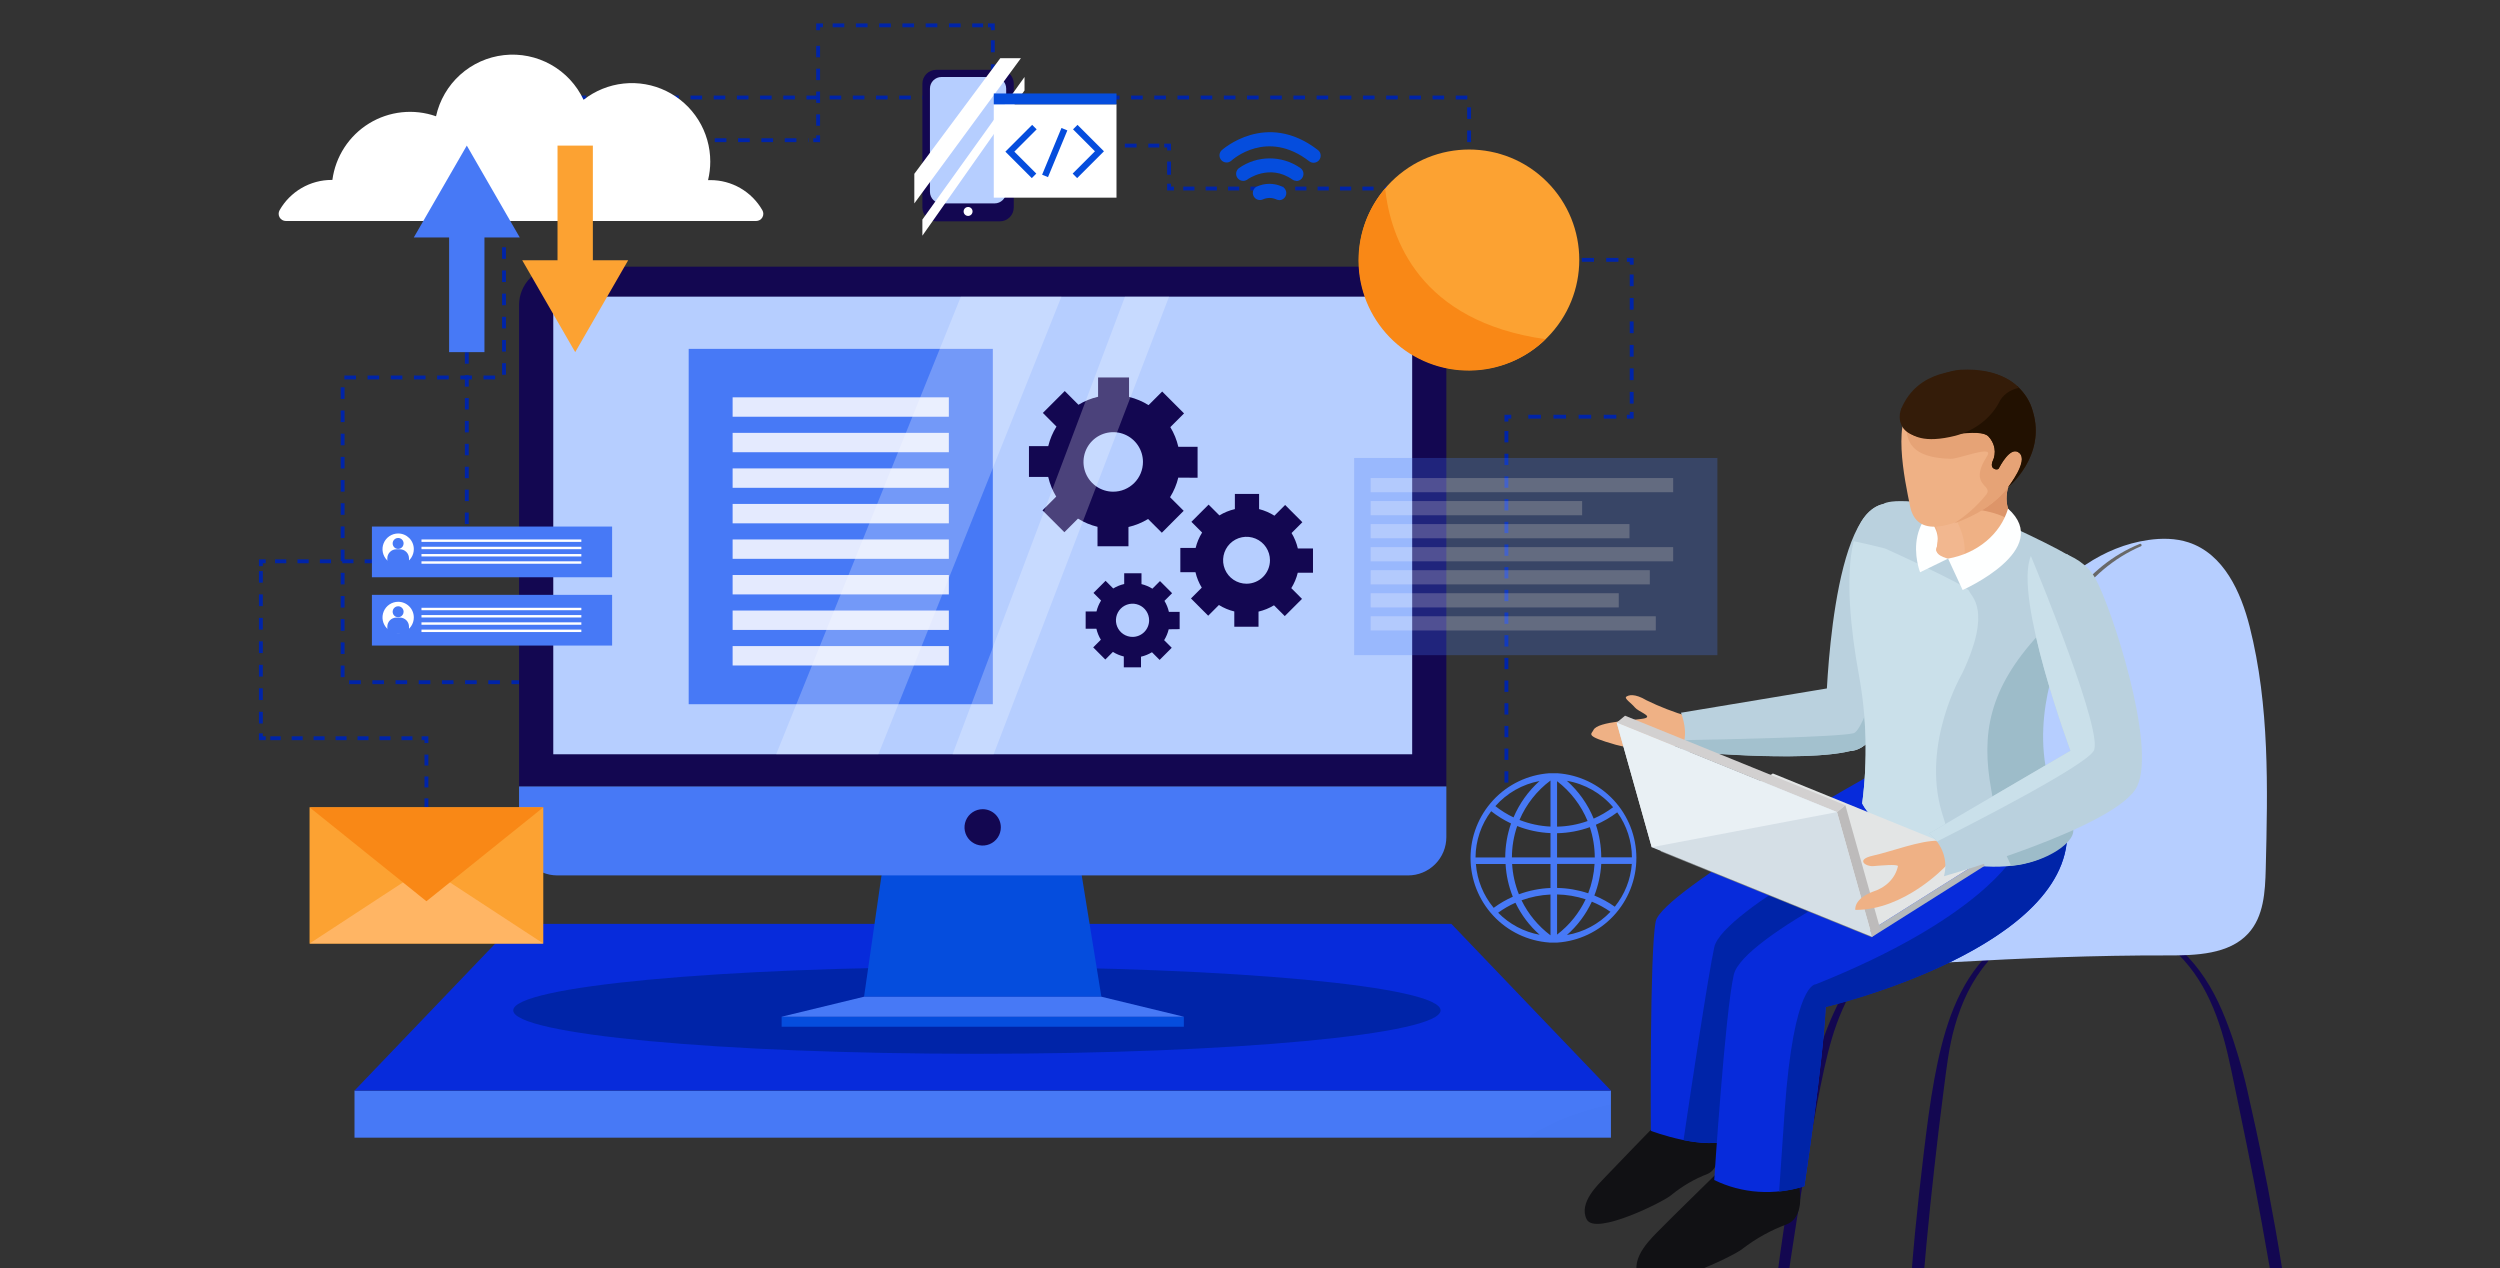 <svg width="690" height="350" viewBox="0 0 690 350" fill="none" xmlns="http://www.w3.org/2000/svg">
<rect x="0" y="0" width="690" height="350" fill="#333333" stroke="none"/>
<g clip-path="url(#clip0_2378_254)">
<path d="M405.47 52.026V26.914H139.106V38.081V104.183H94.562V188.286H149.953" stroke="#0024A8" stroke-width="1.07" stroke-miterlimit="10" stroke-dasharray="3.2 3.2"/>
<path d="M117.695 239.307V237.969" stroke="#0024A8" stroke-width="1.07" stroke-miterlimit="10"/>
<path d="M117.695 235.445V206.352" stroke="#0024A8" stroke-width="1.07" stroke-miterlimit="10" stroke-dasharray="3.02 3.02"/>
<path d="M117.697 205.08V203.75H116.359" stroke="#0024A8" stroke-width="1.07" stroke-miterlimit="10"/>
<path d="M113.829 203.75H74.609" stroke="#0024A8" stroke-width="1.07" stroke-miterlimit="10" stroke-dasharray="3.03 3.03"/>
<path d="M73.337 203.745H72V202.406" stroke="#0024A8" stroke-width="1.07" stroke-miterlimit="10"/>
<path d="M72 199.693V157.625" stroke="#0024A8" stroke-width="1.07" stroke-miterlimit="10" stroke-dasharray="3.24 3.24"/>
<path d="M72 156.26V154.922H73.337" stroke="#0024A8" stroke-width="1.07" stroke-miterlimit="10"/>
<path d="M75.922 154.922H126.215" stroke="#0024A8" stroke-width="1.07" stroke-miterlimit="10" stroke-dasharray="3.09 3.09"/>
<path d="M127.5 154.917H128.837V153.578" stroke="#0024A8" stroke-width="1.07" stroke-miterlimit="10"/>
<path d="M128.836 150.944V41.344" stroke="#0024A8" stroke-width="1.07" stroke-miterlimit="10" stroke-dasharray="3.16 3.16"/>
<path d="M128.836 40.034V38.695H130.173" stroke="#0024A8" stroke-width="1.07" stroke-miterlimit="10"/>
<path d="M132.867 38.695H223.124" stroke="#0024A8" stroke-width="1.07" stroke-miterlimit="10" stroke-dasharray="3.22 3.22"/>
<path d="M224.469 38.698H225.806V37.359" stroke="#0024A8" stroke-width="1.07" stroke-miterlimit="10"/>
<path d="M225.805 34.71V9.656" stroke="#0024A8" stroke-width="1.07" stroke-miterlimit="10" stroke-dasharray="3.15 3.15"/>
<path d="M225.805 8.338V7H227.133" stroke="#0024A8" stroke-width="1.07" stroke-miterlimit="10"/>
<path d="M229.812 7H271.339" stroke="#0024A8" stroke-width="1.07" stroke-miterlimit="10" stroke-dasharray="3.21 3.21"/>
<path d="M272.68 7H274.017V8.338" stroke="#0024A8" stroke-width="1.07" stroke-miterlimit="10"/>
<path d="M274.016 11.117V37.459" stroke="#0024A8" stroke-width="1.07" stroke-miterlimit="10" stroke-dasharray="3.31 3.31"/>
<path d="M274.016 38.836V40.174H275.353" stroke="#0024A8" stroke-width="1.07" stroke-miterlimit="10"/>
<path d="M278.055 40.18H319.974" stroke="#0024A8" stroke-width="1.07" stroke-miterlimit="10" stroke-dasharray="3.24 3.24"/>
<path d="M321.328 40.18H322.665V41.518" stroke="#0024A8" stroke-width="1.07" stroke-miterlimit="10"/>
<path d="M322.664 44.578V49.162" stroke="#0024A8" stroke-width="1.07" stroke-miterlimit="10" stroke-dasharray="3.66 3.66"/>
<path d="M322.664 50.695V52.034H324.001" stroke="#0024A8" stroke-width="1.07" stroke-miterlimit="10"/>
<path d="M326.578 52.031H402.836" stroke="#0024A8" stroke-width="1.07" stroke-miterlimit="10" stroke-dasharray="3.09 3.09"/>
<path d="M404.133 52.031H405.47V53.37" stroke="#0024A8" stroke-width="1.07" stroke-miterlimit="10"/>
<path d="M405.469 55.797V69.173" stroke="#0024A8" stroke-width="1.07" stroke-miterlimit="10" stroke-dasharray="2.91 2.91"/>
<path d="M405.469 70.383V71.721H406.798" stroke="#0024A8" stroke-width="1.07" stroke-miterlimit="10"/>
<path d="M409.617 71.719H447.6" stroke="#0024A8" stroke-width="1.07" stroke-miterlimit="10" stroke-dasharray="3.37 3.37"/>
<path d="M449.008 71.719H450.345V73.057" stroke="#0024A8" stroke-width="1.07" stroke-miterlimit="10"/>
<path d="M450.344 75.758V112.322" stroke="#0024A8" stroke-width="1.07" stroke-miterlimit="10" stroke-dasharray="3.24 3.24"/>
<path d="M450.345 113.68V115.01H449.008" stroke="#0024A8" stroke-width="1.07" stroke-miterlimit="10"/>
<path d="M446.107 115.008H418.562" stroke="#0024A8" stroke-width="1.07" stroke-miterlimit="10" stroke-dasharray="3.47 3.47"/>
<path d="M417.111 115.008H415.773V116.346" stroke="#0024A8" stroke-width="1.07" stroke-miterlimit="10"/>
<path d="M415.773 118.969V217" stroke="#0024A8" stroke-width="1.07" stroke-miterlimit="10" stroke-dasharray="3.13 3.13"/>
<path d="M415.773 218.305V219.643" stroke="#0024A8" stroke-width="1.07" stroke-miterlimit="10"/>
<path d="M444.62 301H97.844V313.999H444.62V301Z" fill="#4779F6"/>
<path d="M400.57 254.984H141.894L97.844 301.001H444.62L400.57 254.984Z" fill="#072BDB"/>
<path d="M269.628 290.849C340.305 290.849 397.6 285.483 397.6 278.862C397.6 272.242 340.305 266.875 269.628 266.875C198.951 266.875 141.656 272.242 141.656 278.862C141.656 285.483 198.951 290.849 269.628 290.849Z" fill="#0024A8"/>
<path d="M243.992 236.789L238.477 275.093H303.979L297.778 236.789H243.992Z" fill="#054DDD"/>
<path d="M326.742 280.617H215.727V283.378H326.742V280.617Z" fill="#054DDD"/>
<path d="M238.475 275.094L215.719 280.615H326.734L303.978 275.094H238.475Z" fill="#4779F6"/>
<path d="M153.855 73.594H388.596C391.407 73.594 394.102 74.711 396.089 76.701C398.077 78.69 399.193 81.388 399.193 84.201V217.064H143.258V84.201C143.258 81.388 144.374 78.69 146.362 76.701C148.349 74.711 151.044 73.594 153.855 73.594Z" fill="#130751"/>
<path d="M143.258 217.062H399.193V231.049C399.193 233.851 398.081 236.538 396.102 238.52C394.122 240.501 391.437 241.614 388.638 241.614H153.804C151.007 241.612 148.324 240.498 146.346 238.517C144.369 236.536 143.258 233.85 143.258 231.049V217.062Z" fill="#4779F6"/>
<path d="M389.76 81.875H152.703V208.18H389.76V81.875Z" fill="#B6CEFF"/>
<path d="M276.232 228.355C276.232 229.348 275.938 230.318 275.387 231.143C274.836 231.969 274.052 232.612 273.136 232.992C272.22 233.372 271.212 233.471 270.239 233.278C269.266 233.084 268.373 232.606 267.672 231.904C266.971 231.202 266.493 230.308 266.299 229.334C266.106 228.361 266.205 227.351 266.585 226.434C266.964 225.517 267.607 224.733 268.432 224.182C269.256 223.63 270.226 223.336 271.217 223.336C272.547 223.336 273.823 223.865 274.763 224.806C275.703 225.747 276.232 227.024 276.232 228.355Z" fill="#130751"/>
<path d="M274.017 96.289H190.078V194.362H274.017V96.289Z" fill="#4779F6"/>
<path d="M261.881 109.664H202.203V115.018H261.881V109.664Z" fill="#E4EAFE"/>
<path d="M261.881 119.469H202.203V124.814H261.881V119.469Z" fill="#E4EAFE"/>
<path d="M261.881 129.281H202.203V134.635H261.881V129.281Z" fill="#E4EAFE"/>
<path d="M261.881 139.086H202.203V144.44H261.881V139.086Z" fill="#E4EAFE"/>
<path d="M261.881 148.891H202.203V154.236H261.881V148.891Z" fill="#E4EAFE"/>
<path d="M261.881 158.703H202.203V164.057H261.881V158.703Z" fill="#E4EAFE"/>
<path d="M261.881 168.508H202.203V173.861H261.881V168.508Z" fill="#E4EAFE"/>
<path d="M261.881 178.32H202.203V183.674H261.881V178.32Z" fill="#E4EAFE"/>
<path d="M330.533 131.859V123.319H325.218C324.777 121.403 324.032 119.57 323.011 117.89L326.797 114.1L320.763 108.061L317.003 111.817C315.338 110.779 313.518 110.014 311.612 109.55V104.188H303.071V109.508C301.159 109.945 299.33 110.691 297.656 111.716L293.87 107.927L287.828 113.966L291.589 117.731C290.548 119.396 289.781 121.218 289.316 123.126H283.992V131.642H289.307C289.752 133.554 290.497 135.384 291.514 137.062L287.728 140.852L293.77 146.891L297.522 143.136C299.186 144.175 301.006 144.941 302.913 145.402V150.773H311.454V145.453C313.364 145.009 315.192 144.264 316.869 143.244L320.663 147.034L326.697 140.986L322.936 137.23C323.979 135.562 324.747 133.738 325.209 131.826L330.533 131.859ZM307.25 135.707C305.627 135.707 304.04 135.226 302.691 134.323C301.341 133.42 300.289 132.137 299.668 130.636C299.047 129.135 298.884 127.484 299.201 125.89C299.518 124.297 300.299 122.833 301.447 121.684C302.595 120.535 304.057 119.753 305.649 119.436C307.241 119.119 308.891 119.282 310.39 119.903C311.89 120.525 313.172 121.578 314.073 122.929C314.975 124.28 315.457 125.868 315.457 127.493C315.457 128.571 315.244 129.64 314.832 130.636C314.419 131.633 313.815 132.539 313.053 133.301C312.291 134.064 311.386 134.669 310.39 135.082C309.395 135.495 308.328 135.707 307.25 135.707Z" fill="#130751"/>
<path d="M362.386 158.077V151.385H358.207C357.859 149.879 357.273 148.439 356.469 147.119L359.452 144.133L354.697 139.373L351.739 142.334C350.435 141.506 349.007 140.89 347.51 140.511V136.328H340.825V140.511C339.318 140.861 337.877 141.448 336.554 142.251L333.571 139.273L328.824 144.024L331.782 146.985C330.961 148.296 330.358 149.731 329.994 151.235H325.773V157.927H329.952C330.298 159.433 330.885 160.874 331.69 162.193L328.707 165.179L333.462 169.939L336.42 166.978C337.731 167.796 339.164 168.398 340.666 168.76V172.984H347.351V168.802C348.858 168.451 350.299 167.864 351.622 167.062L354.597 170.04L359.352 165.288L356.394 162.327C357.214 161.016 357.818 159.581 358.182 158.077H362.386ZM344.05 161.106C342.77 161.107 341.519 160.729 340.454 160.018C339.389 159.307 338.558 158.296 338.068 157.113C337.577 155.929 337.448 154.627 337.698 153.37C337.947 152.113 338.563 150.959 339.468 150.053C340.373 149.147 341.527 148.53 342.782 148.28C344.038 148.031 345.339 148.16 346.521 148.651C347.703 149.142 348.714 149.973 349.424 151.039C350.134 152.105 350.512 153.358 350.51 154.639C350.508 156.354 349.827 157.997 348.616 159.209C347.405 160.421 345.763 161.103 344.05 161.106Z" fill="#130751"/>
<path d="M325.581 173.644V168.868H322.614C322.369 167.799 321.954 166.776 321.386 165.839L323.5 163.723L320.157 160.377L318.06 162.477C317.13 161.898 316.115 161.472 315.051 161.213V158.219H310.279V161.188C309.212 161.434 308.19 161.849 307.254 162.418L305.14 160.302L301.797 163.648L303.894 165.747C303.317 166.678 302.891 167.694 302.632 168.759H299.641V173.535H302.607C302.852 174.604 303.267 175.626 303.836 176.563L301.722 178.68L305.064 182.026L307.162 179.926C308.091 180.505 309.107 180.931 310.171 181.189V184.184H314.917V181.248C315.985 181.003 317.006 180.587 317.943 180.018L320.057 182.135L323.4 178.789L321.302 176.689C321.88 175.759 322.306 174.742 322.564 173.677L325.581 173.644ZM312.577 175.785C311.672 175.785 310.786 175.517 310.033 175.013C309.28 174.509 308.693 173.793 308.346 172.956C308 172.118 307.909 171.196 308.086 170.307C308.262 169.418 308.699 168.601 309.339 167.96C309.98 167.319 310.796 166.882 311.684 166.705C312.572 166.529 313.493 166.619 314.33 166.966C315.167 167.313 315.882 167.901 316.385 168.655C316.888 169.408 317.157 170.295 317.157 171.201C317.157 172.417 316.675 173.583 315.816 174.443C314.957 175.303 313.792 175.785 312.577 175.785Z" fill="#130751"/>
<path opacity="0.24" d="M265.196 81.875L214.227 208.172H242.44L292.95 81.875H265.196Z" fill="white"/>
<path opacity="0.24" d="M310.499 81.875L262.914 208.172H274.246L322.659 81.875H310.499Z" fill="white"/>
<path d="M353.045 55.219C352.755 55.215 352.47 55.146 352.21 55.018C351.643 54.765 351.029 54.634 350.409 54.634C349.788 54.634 349.175 54.765 348.608 55.018C348.143 55.243 347.608 55.275 347.119 55.11C346.63 54.944 346.225 54.593 345.992 54.132C345.76 53.674 345.718 53.143 345.874 52.655C346.031 52.166 346.373 51.759 346.828 51.522C347.936 51.003 349.144 50.734 350.367 50.734C351.59 50.734 352.798 51.003 353.906 51.522C354.305 51.713 354.627 52.034 354.82 52.433C355.013 52.831 355.066 53.284 354.969 53.716C354.872 54.148 354.631 54.534 354.286 54.812C353.942 55.09 353.513 55.242 353.07 55.244L353.045 55.219Z" fill="#054DDD"/>
<path d="M357.804 49.9C357.4 49.9 357.006 49.774 356.676 49.54C350.383 45.123 344.349 49.473 344.291 49.54C344.084 49.693 343.849 49.803 343.6 49.865C343.35 49.927 343.091 49.939 342.837 49.9C342.582 49.862 342.338 49.774 342.118 49.641C341.898 49.508 341.706 49.333 341.554 49.126C341.401 48.919 341.291 48.684 341.229 48.434C341.167 48.184 341.155 47.925 341.194 47.67C341.232 47.416 341.32 47.172 341.453 46.951C341.586 46.731 341.761 46.539 341.968 46.386C344.452 44.645 347.412 43.711 350.446 43.711C353.479 43.711 356.439 44.645 358.924 46.386C359.264 46.626 359.519 46.968 359.652 47.363C359.785 47.757 359.79 48.184 359.665 48.581C359.541 48.978 359.294 49.326 358.959 49.573C358.625 49.821 358.22 49.955 357.804 49.958V49.9Z" fill="#054DDD"/>
<path d="M362.546 44.919C362.114 44.918 361.693 44.774 361.351 44.509C349.693 35.491 340.183 44.032 339.79 44.4C339.404 44.718 338.912 44.877 338.413 44.844C337.914 44.811 337.447 44.589 337.106 44.223C336.765 43.857 336.576 43.375 336.578 42.875C336.58 42.375 336.772 41.894 337.116 41.531C337.241 41.414 349.417 30.313 363.75 41.414C364.073 41.664 364.309 42.009 364.426 42.401C364.543 42.792 364.534 43.211 364.402 43.597C364.269 43.984 364.019 44.319 363.686 44.556C363.353 44.793 362.955 44.92 362.546 44.919Z" fill="#054DDD"/>
<path d="M426.973 93.236C438.85 81.348 438.85 62.074 426.973 50.186C415.097 38.298 395.841 38.298 383.965 50.186C372.089 62.074 372.089 81.348 383.965 93.236C395.841 105.124 415.097 105.124 426.973 93.236Z" fill="#FCA232"/>
<path d="M382.288 52.031C377.184 57.977 374.569 65.665 374.989 73.494C375.41 81.322 378.833 88.686 384.545 94.049C390.257 99.413 397.817 102.363 405.648 102.283C413.48 102.204 420.979 99.101 426.581 93.623C391.74 88.696 383.818 65.859 382.288 52.031Z" fill="#F98816"/>
<path d="M427.597 260.15H429.836C435.753 259.746 441.295 257.108 445.343 252.77C449.391 248.432 451.643 242.718 451.643 236.782C451.643 230.846 449.391 225.132 445.343 220.794C441.295 216.456 435.753 213.818 429.836 213.414H427.613C421.708 213.833 416.181 216.476 412.146 220.812C408.111 225.147 405.867 230.852 405.867 236.778C405.867 242.703 408.111 248.409 412.146 252.744C416.181 257.079 421.708 259.723 427.613 260.142L427.597 260.15ZM413.482 251.91C414.973 250.826 416.575 249.903 418.262 249.158C419.878 252.523 422.151 255.529 424.947 258C420.593 257.194 416.59 255.068 413.482 251.91ZM427.939 258.151C424.545 255.608 421.804 252.293 419.942 248.481C422.512 247.55 425.209 247.014 427.939 246.891V258.151ZM427.939 245.084C424.958 245.206 422.015 245.793 419.215 246.824C418.144 244.155 417.512 241.33 417.343 238.459H427.939V245.084ZM427.939 236.644H417.292C417.298 233.698 417.789 230.772 418.747 227.986C421.681 229.143 424.788 229.802 427.939 229.935V236.644ZM432.469 258.059C435.372 255.5 437.714 252.367 439.347 248.857C441.157 249.598 442.88 250.535 444.486 251.651C441.278 255.031 437.061 257.279 432.469 258.059ZM445.681 250.254C443.926 249.012 442.033 247.976 440.04 247.167C441.128 244.377 441.771 241.433 441.946 238.442H450.386C450.051 242.766 448.41 246.886 445.681 250.254ZM446.358 224.205C448.972 227.82 450.39 232.164 450.411 236.627H441.946C441.934 233.567 441.435 230.529 440.467 227.626C442.558 226.722 444.536 225.574 446.358 224.205ZM445.238 222.783C443.573 224.039 441.766 225.098 439.856 225.937C438.22 221.94 435.69 218.371 432.46 215.505C437.448 216.358 441.974 218.947 445.238 222.816V222.783ZM429.753 215.606C433.482 218.464 436.388 222.259 438.177 226.606C435.471 227.575 432.626 228.098 429.753 228.153V215.606ZM429.753 229.969C432.838 229.908 435.892 229.343 438.795 228.296C439.686 230.995 440.146 233.818 440.157 236.661H429.753V229.969ZM429.753 238.451H440.099C439.936 241.225 439.344 243.956 438.344 246.548C435.572 245.621 432.675 245.122 429.753 245.068V238.451ZM429.753 246.866C432.434 246.92 435.093 247.371 437.642 248.205C435.824 252.035 433.119 255.376 429.753 257.95V246.866ZM427.939 215.422V228.137C425.006 228 422.114 227.382 419.382 226.305C421.225 221.985 424.177 218.23 427.939 215.422ZM424.914 215.564C421.812 218.34 419.361 221.768 417.735 225.602C415.954 224.754 414.272 223.711 412.721 222.49C415.899 218.884 420.191 216.446 424.914 215.564ZM411.543 223.87C413.241 225.21 415.086 226.352 417.042 227.275C415.995 230.291 415.455 233.46 415.445 236.652H407.247C407.272 232.035 408.791 227.551 411.576 223.87H411.543ZM407.347 238.459H415.537C415.705 241.562 416.38 244.617 417.535 247.502C415.67 248.326 413.902 249.353 412.261 250.564C409.401 247.141 407.682 242.909 407.347 238.459Z" fill="#4779F6"/>
<path d="M168.945 145.328H102.648V159.323H168.945V145.328Z" fill="#4779F6"/>
<path d="M114.212 151.567C114.212 152.422 113.958 153.258 113.483 153.97C113.009 154.681 112.334 155.235 111.544 155.563C110.755 155.89 109.886 155.976 109.048 155.809C108.21 155.642 107.44 155.23 106.836 154.625C106.232 154.02 105.82 153.25 105.653 152.411C105.487 151.572 105.572 150.702 105.899 149.912C106.226 149.122 106.78 148.446 107.491 147.971C108.201 147.496 109.036 147.242 109.891 147.242C110.459 147.241 111.021 147.352 111.546 147.569C112.07 147.786 112.547 148.105 112.949 148.506C113.35 148.908 113.668 149.385 113.885 149.911C114.102 150.436 114.213 150.999 114.212 151.567Z" fill="white"/>
<path d="M111.392 149.982C111.394 150.282 111.307 150.576 111.141 150.827C110.975 151.077 110.739 151.272 110.463 151.388C110.186 151.503 109.881 151.534 109.587 151.476C109.293 151.418 109.022 151.274 108.81 151.061C108.598 150.849 108.454 150.578 108.396 150.284C108.338 149.989 108.368 149.684 108.484 149.407C108.599 149.13 108.795 148.894 109.045 148.728C109.295 148.563 109.588 148.475 109.888 148.477C110.086 148.477 110.281 148.516 110.464 148.591C110.646 148.667 110.812 148.778 110.952 148.918C111.092 149.057 111.202 149.223 111.278 149.406C111.354 149.589 111.392 149.785 111.392 149.982Z" fill="#4779F6"/>
<path d="M109.406 151.602H110.375C111.04 151.602 111.678 151.866 112.148 152.337C112.618 152.807 112.882 153.446 112.882 154.111V155.96H106.898V154.111C106.898 153.446 107.163 152.807 107.633 152.337C108.103 151.866 108.741 151.602 109.406 151.602Z" fill="#4779F6"/>
<path d="M160.453 148.891H116.328V149.56H160.453V148.891Z" fill="white"/>
<path d="M160.453 150.906H116.328V151.575H160.453V150.906Z" fill="white"/>
<path d="M160.453 152.914H116.328V153.583H160.453V152.914Z" fill="white"/>
<path d="M160.453 154.922H116.328V155.591H160.453V154.922Z" fill="white"/>
<path d="M168.945 164.18H102.648V178.175H168.945V164.18Z" fill="#4779F6"/>
<path d="M114.212 170.419C114.212 171.274 113.958 172.11 113.483 172.821C113.009 173.532 112.334 174.087 111.544 174.414C110.755 174.741 109.886 174.827 109.048 174.66C108.21 174.493 107.44 174.081 106.836 173.477C106.232 172.872 105.82 172.101 105.653 171.262C105.487 170.423 105.572 169.554 105.899 168.764C106.226 167.973 106.78 167.298 107.491 166.823C108.201 166.347 109.036 166.094 109.891 166.094C110.459 166.093 111.021 166.204 111.546 166.421C112.07 166.638 112.547 166.956 112.949 167.358C113.35 167.76 113.668 168.237 113.885 168.762C114.102 169.287 114.213 169.85 114.212 170.419Z" fill="white"/>
<path d="M111.392 168.834C111.394 169.134 111.307 169.428 111.141 169.678C110.975 169.928 110.739 170.124 110.463 170.239C110.186 170.355 109.881 170.386 109.587 170.328C109.293 170.269 109.022 170.125 108.81 169.913C108.598 169.701 108.454 169.43 108.396 169.136C108.338 168.841 108.368 168.536 108.484 168.259C108.599 167.982 108.795 167.746 109.045 167.58C109.295 167.414 109.588 167.326 109.888 167.328C110.286 167.33 110.668 167.49 110.949 167.772C111.231 168.053 111.39 168.435 111.392 168.834Z" fill="#4779F6"/>
<path d="M109.406 170.453H110.375C111.04 170.453 111.678 170.718 112.148 171.188C112.618 171.659 112.882 172.297 112.882 172.963V174.811H106.898V172.963C106.898 172.297 107.163 171.659 107.633 171.188C108.103 170.718 108.741 170.453 109.406 170.453Z" fill="#4779F6"/>
<path d="M160.453 167.75H116.328V168.419H160.453V167.75Z" fill="white"/>
<path d="M160.453 169.758H116.328V170.427H160.453V169.758Z" fill="white"/>
<path d="M160.453 171.766H116.328V172.435H160.453V171.766Z" fill="white"/>
<path d="M160.453 173.773H116.328V174.443H160.453V173.773Z" fill="white"/>
<path d="M196.034 49.71H195.424C195.828 48.033 196.033 46.315 196.034 44.59C196.035 40.531 194.896 36.553 192.746 33.11C190.597 29.668 187.523 26.899 183.877 25.122C180.231 23.344 176.159 22.628 172.126 23.056C168.092 23.484 164.261 25.039 161.068 27.542C159.149 23.445 155.996 20.052 152.052 17.841C148.107 15.629 143.57 14.71 139.077 15.212C134.584 15.714 130.361 17.612 127.001 20.64C123.641 23.668 121.313 27.673 120.344 32.093C117.311 31.027 114.079 30.651 110.883 30.992C107.687 31.333 104.607 32.383 101.867 34.066C99.127 35.748 96.796 38.021 95.044 40.718C93.292 43.416 92.162 46.471 91.738 49.66H91.546C88.624 49.658 85.754 50.431 83.227 51.901C80.701 53.37 78.609 55.483 77.163 58.025C76.992 58.328 76.904 58.67 76.906 59.018C76.909 59.365 77.002 59.706 77.177 60.007C77.352 60.307 77.602 60.556 77.903 60.729C78.205 60.903 78.546 60.994 78.893 60.995H208.695C209.043 60.995 209.384 60.904 209.686 60.731C209.987 60.558 210.238 60.308 210.412 60.007C210.587 59.706 210.679 59.364 210.68 59.017C210.68 58.669 210.59 58.327 210.417 58.025C208.967 55.491 206.872 53.386 204.346 51.926C201.819 50.465 198.952 49.701 196.034 49.71Z" fill="white"/>
<path d="M143.452 65.534L128.836 40.18L114.211 65.534H123.955V97.188H133.708V65.534H143.452Z" fill="#4779F6"/>
<path d="M144.133 71.833L158.758 97.188L173.374 71.833H163.63V40.18H153.877V71.833H144.133Z" fill="#FCA232"/>
<g opacity="0.51">
<path opacity="0.51" d="M474.001 126.398H373.758V180.822H474.001V126.398Z" fill="#4779F6"/>
<path opacity="0.51" d="M461.792 131.938H378.305V135.852H461.792V131.938Z" fill="#E4EAFE"/>
<path opacity="0.51" d="M436.67 138.297H378.305V142.212H436.67V138.297Z" fill="#E4EAFE"/>
<path opacity="0.51" d="M449.733 144.648H378.305V148.563H449.733V144.648Z" fill="#E4EAFE"/>
<path opacity="0.51" d="M461.792 151.008H378.305V154.923H461.792V151.008Z" fill="#E4EAFE"/>
<path opacity="0.51" d="M455.348 157.375H378.305V161.29H455.348V157.375Z" fill="#E4EAFE"/>
<path opacity="0.51" d="M446.774 163.734H378.305V167.649H446.774V163.734Z" fill="#E4EAFE"/>
<path opacity="0.51" d="M456.995 170.094H378.305V174.009H456.995V170.094Z" fill="#E4EAFE"/>
</g>
<path d="M149.946 222.82H85.438V260.413H149.946V222.82Z" fill="#FCA232"/>
<path d="M85.438 260.41L117.696 239.305L149.954 260.41H85.438Z" fill="#FFB564"/>
<path d="M85.438 222.82L117.696 248.744L149.954 222.82H85.438Z" fill="#F98816"/>
<path d="M275.964 19.266H258.414C256.296 19.266 254.578 20.985 254.578 23.105V57.252C254.578 59.372 256.296 61.091 258.414 61.091H275.964C278.082 61.091 279.8 59.372 279.8 57.252V23.105C279.8 20.985 278.082 19.266 275.964 19.266Z" fill="#130751"/>
<path d="M274.506 21.25H259.865C258.097 21.25 256.664 22.684 256.664 24.454V52.937C256.664 54.706 258.097 56.141 259.865 56.141H274.506C276.274 56.141 277.707 54.706 277.707 52.937V24.454C277.707 22.684 276.274 21.25 274.506 21.25Z" fill="#B6CEFF"/>
<path d="M252.352 47.976L276.086 16.055H281.777L252.352 56.14V47.976Z" fill="white"/>
<path d="M254.578 60.599L282.767 21.25V24.964L254.578 65.05V60.599Z" fill="white"/>
<path d="M268.427 58.363C268.427 58.608 268.354 58.847 268.218 59.051C268.082 59.254 267.889 59.413 267.663 59.507C267.437 59.6 267.189 59.625 266.949 59.577C266.709 59.529 266.488 59.412 266.315 59.239C266.142 59.065 266.025 58.845 265.977 58.605C265.929 58.364 265.954 58.115 266.047 57.889C266.141 57.663 266.299 57.47 266.503 57.334C266.706 57.198 266.945 57.125 267.19 57.125C267.518 57.125 267.833 57.255 268.065 57.488C268.297 57.72 268.427 58.035 268.427 58.363Z" fill="white"/>
<path d="M308.152 28.789H274.281V54.554H308.152V28.789Z" fill="white"/>
<path d="M284.772 49.158L277.484 41.856L284.872 34.461L286.117 35.699L279.958 41.856L286.017 47.912L284.772 49.158Z" fill="#054DDD"/>
<path d="M297.292 49.158L296.055 47.912L302.205 41.755L296.155 35.699L297.392 34.461L304.688 41.755L297.292 49.158Z" fill="#054DDD"/>
<path d="M292.965 35.321L287.625 48.219L289.246 48.891L294.586 35.994L292.965 35.321Z" fill="#054DDD"/>
<path d="M308.152 25.797H274.281V28.8H308.152V25.797Z" fill="#054DDD"/>
<path d="M518.352 262.337C513.946 265.901 510.651 270.615 508.071 275.533C505.385 280.669 503.281 286.098 501.587 291.617C499.747 297.583 498.623 303.728 497.419 309.834C495.91 317.448 494.587 325.1 493.33 332.765C491.927 341.389 490.736 350.037 489.704 358.712C489.519 360.27 492.351 360.653 492.562 359.082C494.693 343.918 497.061 328.78 499.827 313.718C500.991 307.394 502.129 301.083 503.519 294.798C504.736 289.279 506.245 283.709 508.56 278.523C511.088 272.85 514.422 267.344 519.252 263.205C519.887 262.682 518.988 261.826 518.352 262.337Z" fill="#130751"/>
<path d="M547.628 264.506C539.318 273.653 536.116 285.917 533.919 297.606C532.636 304.505 531.776 311.505 530.929 318.455C530.042 325.749 529.248 333.057 528.534 340.364C527.726 348.681 527.144 356.997 526.681 365.327C526.641 366.144 527.435 366.847 528.256 366.847C529.156 366.847 529.764 366.144 529.83 365.327C530.968 350.84 532.278 336.353 533.919 321.917C534.713 314.878 535.534 307.839 536.46 300.825C537.227 294.923 537.876 288.996 539.517 283.247C541.343 276.821 544.188 270.6 548.621 265.451C549.176 264.8 548.224 263.842 547.628 264.506Z" fill="#130751"/>
<path d="M601.129 263.305C609.889 271.941 613.422 283.758 615.817 295.306C618.728 309.282 621.679 323.245 624.207 337.285C625.662 345.41 627.118 353.535 628.454 361.686C628.587 362.49 629.632 362.95 630.386 362.746C631.299 362.503 631.604 361.698 631.485 360.881C629.394 346.177 626.774 331.575 623.783 317.024C623.042 313.421 622.248 309.819 621.441 306.229C620.687 302.869 619.986 299.497 619.086 296.175C617.511 290.286 615.672 284.473 613.25 278.839C610.617 272.733 607.071 266.984 602.122 262.372C601.46 261.759 600.494 262.692 601.129 263.305Z" fill="#130751"/>
<path d="M504.597 255.801C507.879 252.786 512.338 251.304 516.692 250.129C520.873 249.004 525.134 248.097 529.421 247.42C531.472 247.088 533.616 246.794 535.363 245.696C538.115 243.971 539.293 240.701 540.179 237.635C543.554 225.958 545.38 213.911 548.251 202.12C551.123 190.316 555.159 178.563 562.397 168.662C569.635 158.761 580.486 150.828 592.898 149.04C596.616 148.503 600.493 148.529 604.053 149.704C613.765 152.91 618.489 163.399 620.924 173.018C626.416 194.774 625.9 217.463 625.344 239.857C625.185 246.117 624.815 252.952 620.514 257.64C615.208 263.427 606.117 263.721 598.111 263.696C578.355 263.657 558.612 264.449 538.896 265.561C529.13 266.11 519.365 266.736 509.599 267.388C505.1 267.682 501.302 269.419 500.601 264.322C500.204 261.32 502.44 257.781 504.597 255.801Z" fill="#B6CEFF"/>
<path d="M590.609 150.109C583.119 153.137 577.006 158.183 572.295 164.545C566.962 171.737 563.482 180.207 560.73 188.588C557.647 198.003 555.768 207.776 555.106 217.625C554.431 227.679 554.683 237.861 551.838 247.634C550.911 250.789 549.681 253.919 547.643 256.576C545.658 259.157 542.932 261.048 539.955 262.453C539.068 262.874 538.155 263.245 537.229 263.59C536.422 263.896 536.779 265.174 537.586 264.867C540.841 263.628 543.991 262.044 546.545 259.693C548.86 257.56 550.488 254.89 551.652 252.041C555.238 243.303 555.463 233.645 555.874 224.383C556.085 219.35 556.376 214.329 557.064 209.321C557.753 204.339 558.771 199.395 560.082 194.541C562.503 185.585 565.811 176.541 570.773 168.582C575.021 161.786 580.817 155.935 588.082 152.115C588.995 151.629 589.934 151.182 590.887 150.773C591.284 150.607 591.006 149.956 590.609 150.109Z" fill="#686868"/>
<path d="M473.893 314.537C473.893 314.537 475.707 322.103 471.243 324.024C467.702 325.375 464.345 327.333 461.278 329.834C459.564 331.447 440.333 341.171 437.941 336.57C435.55 331.969 441.309 326.751 442.784 325.139C444.259 323.526 457.352 310.055 457.352 310.055L473.893 314.537Z" fill="#111114"/>
<path d="M496.425 326.841C496.425 326.841 498.648 335.699 493.15 337.913C488.818 339.504 484.705 341.778 480.933 344.667C478.831 346.549 455.252 357.898 452.344 352.556C449.436 347.214 456.473 341.096 458.257 339.214C460.041 337.332 476.119 321.609 476.119 321.609L496.425 326.841Z" fill="#111114"/>
<g opacity="0.1">
<path opacity="0.1" d="M426.667 310.965C404.549 322.253 404.424 340.57 426.416 351.857C448.408 363.144 484.092 363.144 506.234 351.857C528.377 340.57 528.452 322.253 506.485 310.965C484.518 299.678 448.759 299.678 426.667 310.965Z" fill="black"/>
</g>
<path d="M487.711 199.945V205.334C488.299 205.496 488.863 205.72 489.391 205.999V200.588C488.859 200.321 488.296 200.106 487.711 199.945Z" fill="#B8387B"/>
<path d="M521.278 139.015C523.907 139.186 526.361 140.247 528.127 141.978C529.893 143.709 530.835 145.976 530.757 148.307C531.258 157.177 525.516 196.561 515.485 205.032C505.454 213.503 504 195.208 504 195.208C504 195.208 505.304 138.261 521.278 139.015Z" fill="#BAD1DE"/>
<path d="M466.616 205.075C466.616 205.075 454.554 208.002 445.903 205.541C437.251 203.079 439.233 202.68 439.784 201.505C440.938 198.977 452.047 198.844 454.053 198.223C456.059 197.602 452.172 196.427 451.219 195.251C450.266 194.076 448.21 192.768 448.837 192.302C449.464 191.836 451.119 191.304 454.429 193.278C458.078 195.064 461.906 196.548 465.864 197.713L466.616 205.075Z" fill="#EFB185"/>
<path d="M463.955 196.714C464.545 198.255 464.907 199.858 465.033 201.481C465.203 203.444 464.779 205.411 463.805 207.18C463.805 207.18 504.429 211.327 514.158 206.027C514.158 206.027 522.734 191.946 507.388 189.484L463.955 196.714Z" fill="#BAD1DE"/>
<path d="M510.8 207.25C511.988 207.175 513.12 206.772 514.035 206.097C514.5 205.813 514.936 205.494 515.339 205.144C525.369 196.673 531.112 157.378 530.61 148.419C530.544 146.975 530.152 145.558 529.457 144.25C527.125 154.451 516.166 201.219 511.577 202.372C507.365 203.436 476.019 204.079 464.735 204.279C464.55 205.327 464.186 206.344 463.656 207.295C463.656 207.295 497.384 210.599 510.8 207.25Z" fill="#A3C1CE"/>
<path d="M518.047 212.898C518.047 212.898 458.691 245.896 456.986 254.278C455.28 262.66 455.631 312.111 455.631 312.111C455.631 312.111 470.828 317.899 478.2 314.329L484.344 267.761C484.344 267.761 531.061 237.269 533.118 236.16C535.174 235.052 518.047 212.898 518.047 212.898Z" fill="#072BDB"/>
<path d="M533.065 236.124C531.009 237.232 484.291 267.724 484.291 267.724L478.147 314.292C474.612 316.044 469.245 315.578 464.656 314.669C466.738 300.521 471.427 269.387 473.132 261.448C475.339 251.136 523.285 226.766 523.285 226.766L533.04 234.815C533.24 235.525 533.316 235.968 533.065 236.124Z" fill="#0024A8"/>
<path d="M517.97 214.141C517.97 214.141 524.815 232.169 528.376 236.094C528.376 236.094 480.957 258.27 478.524 269.025C476.092 279.78 473.133 325.683 473.133 325.683C476.895 327.539 481.07 328.647 485.366 328.931C489.662 329.214 493.977 328.666 498.009 327.324C498.009 327.324 503.325 292.043 503.877 277.851C503.877 277.851 575.62 261.064 570.304 226.315C570.304 226.315 542.871 235.983 517.97 214.141Z" fill="#072BDB"/>
<path d="M503.878 277.966C503.327 292.158 498.01 327.44 498.01 327.44C495.754 328.147 493.416 328.63 491.039 328.881C491.44 323.359 491.942 316.13 492.569 306.595C495.076 270.981 501.145 271.668 501.145 271.668C546.659 253.507 555.862 236.188 555.862 236.188L570.456 228.227C573.114 261.623 503.878 277.966 503.878 277.966Z" fill="#0024A8"/>
<path d="M548.59 142.319C548.59 142.319 571.159 152.519 571.786 154.072C572.413 155.624 578.23 159.327 569.855 176.912C569.855 176.912 558.621 196.028 564.238 215.121C565.837 220.866 567.916 226.5 570.457 231.974C570.457 231.974 560.426 245.146 532.165 235.966C526.447 234.103 516.868 227.228 513.959 221.707C515.507 209.899 515.203 197.96 513.057 186.226C509.546 167.133 507.54 142.385 519.802 139.081C519.802 139.17 522.887 135.843 548.59 142.319Z" fill="#BAD1DE"/>
<path d="M513.059 186.312C515.205 198.045 515.508 209.985 513.961 221.792C516.87 227.314 526.5 234.188 532.167 236.051C535.032 236.967 537.964 237.708 540.944 238.269C539.005 233.645 537.332 228.938 535.928 224.165C530.286 205.072 541.52 185.957 541.52 185.957C549.921 168.372 544.028 164.668 543.476 163.116C542.925 161.564 520.281 151.385 520.281 151.385C517.046 150.565 514.187 149.899 511.629 149.367C509.247 159.058 510.777 173.871 513.059 186.312Z" fill="#CAE0EA"/>
<path d="M546.796 135.547C546.796 135.547 530.346 143.22 537.668 154.174L529.944 157.944C529.944 157.944 522.346 138.74 546.796 135.547Z" fill="#FEFFFF"/>
<path d="M557.352 127.828C557.352 127.828 550.431 137.12 555.923 143.351C558.982 146.855 551.76 155.193 539.422 154.439C539.422 154.439 533.93 153.241 534.407 151.489C535.686 147.476 533.88 145.214 531.899 142.131C529.918 139.049 557.352 127.828 557.352 127.828Z" fill="#EFB185"/>
<path d="M555.925 143.399C556.279 143.822 556.503 144.319 556.577 144.841C551.938 140.672 543.086 140.406 543.086 140.406L554.797 128.941L555.975 128.453L556.326 129.473C554.646 132.356 551.838 138.72 555.925 143.399Z" fill="#DD9569"/>
<path d="M534.487 151.6C535.666 145.235 533.961 145.324 531.98 142.242C531.428 141.399 533.108 140.024 535.816 138.25C536.618 138.8 537.298 139.477 537.822 140.246C542.612 146.765 542.587 151.844 541.985 154.549C541.152 154.634 540.311 154.634 539.478 154.549C537.973 154.349 534.136 153.551 534.487 151.6Z" fill="#F2B78F"/>
<path d="M559.911 122.598C559.911 122.598 556.902 134.905 547.373 140.493C538.872 145.438 528.992 148.698 527.187 139.739C525.732 132.621 521.795 114.503 528.892 110.911C538.045 106.232 541.43 100.444 552.012 103.904C551.987 103.837 564.124 108.782 559.911 122.598Z" fill="#EFB185"/>
<path d="M559.912 122.6C559.269 126.191 557.831 129.634 555.679 132.732C553.527 135.829 550.705 138.521 547.374 140.651C544.872 142.183 542.18 143.455 539.35 144.443C542.556 142.387 545.381 139.904 547.725 137.081C551.211 133.511 542.71 134.863 548.478 125.794C550.459 122.689 540.654 126.681 538.447 126.636C525.407 126.348 526.385 119.718 526.109 116.946C526.357 115.782 526.718 114.64 527.188 113.531L528.441 111.313L528.868 110.759C530.18 109.312 531.595 107.942 533.106 106.656C538.698 106.767 554.596 107.078 554.922 107.122C555.248 107.166 557.856 110.47 560.389 113.575C561.066 116.573 560.902 119.672 559.912 122.6Z" fill="#E6A376"/>
<path d="M554.193 134.527C554.193 134.527 564.776 125.945 561.089 113.638C560.341 110.661 558.544 107.972 555.957 105.956C553.371 103.939 550.128 102.7 546.696 102.417C540.727 101.796 529.318 102.106 524.779 112.728C523.374 116.01 524.352 123.284 539.022 119.891C541.154 119.403 546.721 118.76 548.702 120.334C549.643 121.285 550.258 122.454 550.476 123.702C550.693 124.951 550.504 126.229 549.93 127.386C549.103 129.604 551.31 129.826 551.611 129.36C551.911 128.894 554.745 122.707 557.378 125.058C560.011 127.408 554.444 134.105 554.193 134.527Z" fill="#341C09"/>
<path d="M554.195 134.524C554.445 134.103 559.787 127.295 557.379 125.056C554.972 122.816 551.913 128.892 551.612 129.358C551.311 129.823 549.104 129.602 549.932 127.384C550.505 126.227 550.694 124.949 550.477 123.7C550.259 122.451 549.644 121.283 548.703 120.332C546.897 118.891 542.008 119.645 539.023 119.889C541.531 118.514 546.321 118.026 548.076 114.434C548.756 112.628 549.887 110.981 551.384 109.614C552.882 108.248 554.708 107.197 556.727 106.539C558.893 108.504 560.403 110.96 561.091 113.635C564.777 125.943 554.195 134.524 554.195 134.524Z" fill="#221101"/>
<path d="M554.222 140.383C553.207 143.824 551.116 146.943 548.189 149.383C545.262 151.822 541.617 153.483 537.672 154.176L541.684 162.847C541.684 162.847 566.886 151.692 554.222 140.383Z" fill="#FEFFFF"/>
<path d="M571.785 154.078C572.362 155.63 578.23 159.333 569.854 176.918C569.854 176.918 560.4 195.878 565.315 214.949C567.422 223.132 568.425 221.159 571.961 228.1C573.992 232.091 564.438 238.234 555.084 238.965C550.27 228.853 551.599 228.942 549.567 217.854C546.834 202.686 548.765 190.224 562.808 175.011C575.17 161.706 569.98 156.428 570.331 152.836C570.916 153.147 571.413 153.571 571.785 154.078Z" fill="#9DBCC9"/>
<path d="M524.783 112.728C524.783 112.728 522.627 124.547 539.679 120.267C542.268 119.579 544.668 118.424 546.726 116.874C548.785 115.324 550.458 113.414 551.64 111.264C552.103 110.206 552.857 109.267 553.833 108.532C554.81 107.796 555.978 107.287 557.232 107.051C557.232 107.051 552.693 101.352 540.958 102.061C535.416 102.416 529.673 107.162 528.269 107.938C526.865 108.714 529.147 113.659 524.783 112.728Z" fill="#341C09"/>
<path d="M547.514 237.133L547.689 239.018L516.544 258.665L516.344 256.758L547.514 237.133Z" fill="#B4B9BC"/>
<path d="M516.342 256.764L516.542 258.671L458.365 235.032L458.164 233.125L516.342 256.764Z" fill="#7D8183"/>
<path d="M547.512 237.138L516.342 256.763L458.164 233.124L489.309 213.477L547.512 237.138Z" fill="#E3E5E5"/>
<path d="M507.008 224.142L509.315 222.234L519.019 256.673L516.712 258.558L507.008 224.142Z" fill="#BDBBBB"/>
<path d="M446.203 199.438L448.51 197.531L509.321 222.235L507.014 224.142L446.203 199.438Z" fill="#D2D0D0"/>
<path d="M507.014 224.141L516.718 258.557L455.883 233.832L446.203 199.438L507.014 224.141Z" fill="#D5DFE6"/>
<path d="M507.014 224.141L455.883 233.832L446.203 199.438L507.014 224.141Z" fill="#E9F0F4"/>
<path d="M536.826 239.227C536.826 239.227 525.617 251.202 512.075 251.135C512.075 251.135 511.448 248.119 517.091 246.035C518.807 245.493 520.333 244.563 521.517 243.337C522.7 242.112 523.5 240.633 523.836 239.049C523.661 238.451 519.022 238.894 516.99 239.049C514.959 239.205 511.975 237.253 516.99 236.144C522.006 235.036 529.98 231.931 534.97 232.042C534.77 232.131 540.562 235.834 536.826 239.227Z" fill="#EFB185"/>
<path d="M562.404 151.164C562.404 151.164 573.814 151.563 578.302 159.613C582.791 167.663 595.229 205.738 589.863 217.003C584.496 228.268 536.525 241.84 536.525 241.84C537.108 239.73 537.035 237.52 536.316 235.444C535.596 233.367 534.257 231.501 532.438 230.042L571.457 207.201C571.457 207.201 552.674 156.619 562.404 151.164Z" fill="#BAD1DE"/>
<path d="M571.457 207.206L532.438 230.047C533.255 230.707 533.979 231.452 534.594 232.265C544.073 227.475 575.268 211.531 577.851 207.251C580.685 202.594 563.256 160.017 560.523 153.453C555.708 164.873 571.457 207.206 571.457 207.206Z" fill="#CAE0EA"/>
</g>
<defs>
<clipPath id="clip0_2378_254">
<rect width="690" height="350" fill="white"/>
</clipPath>
</defs>
</svg>
